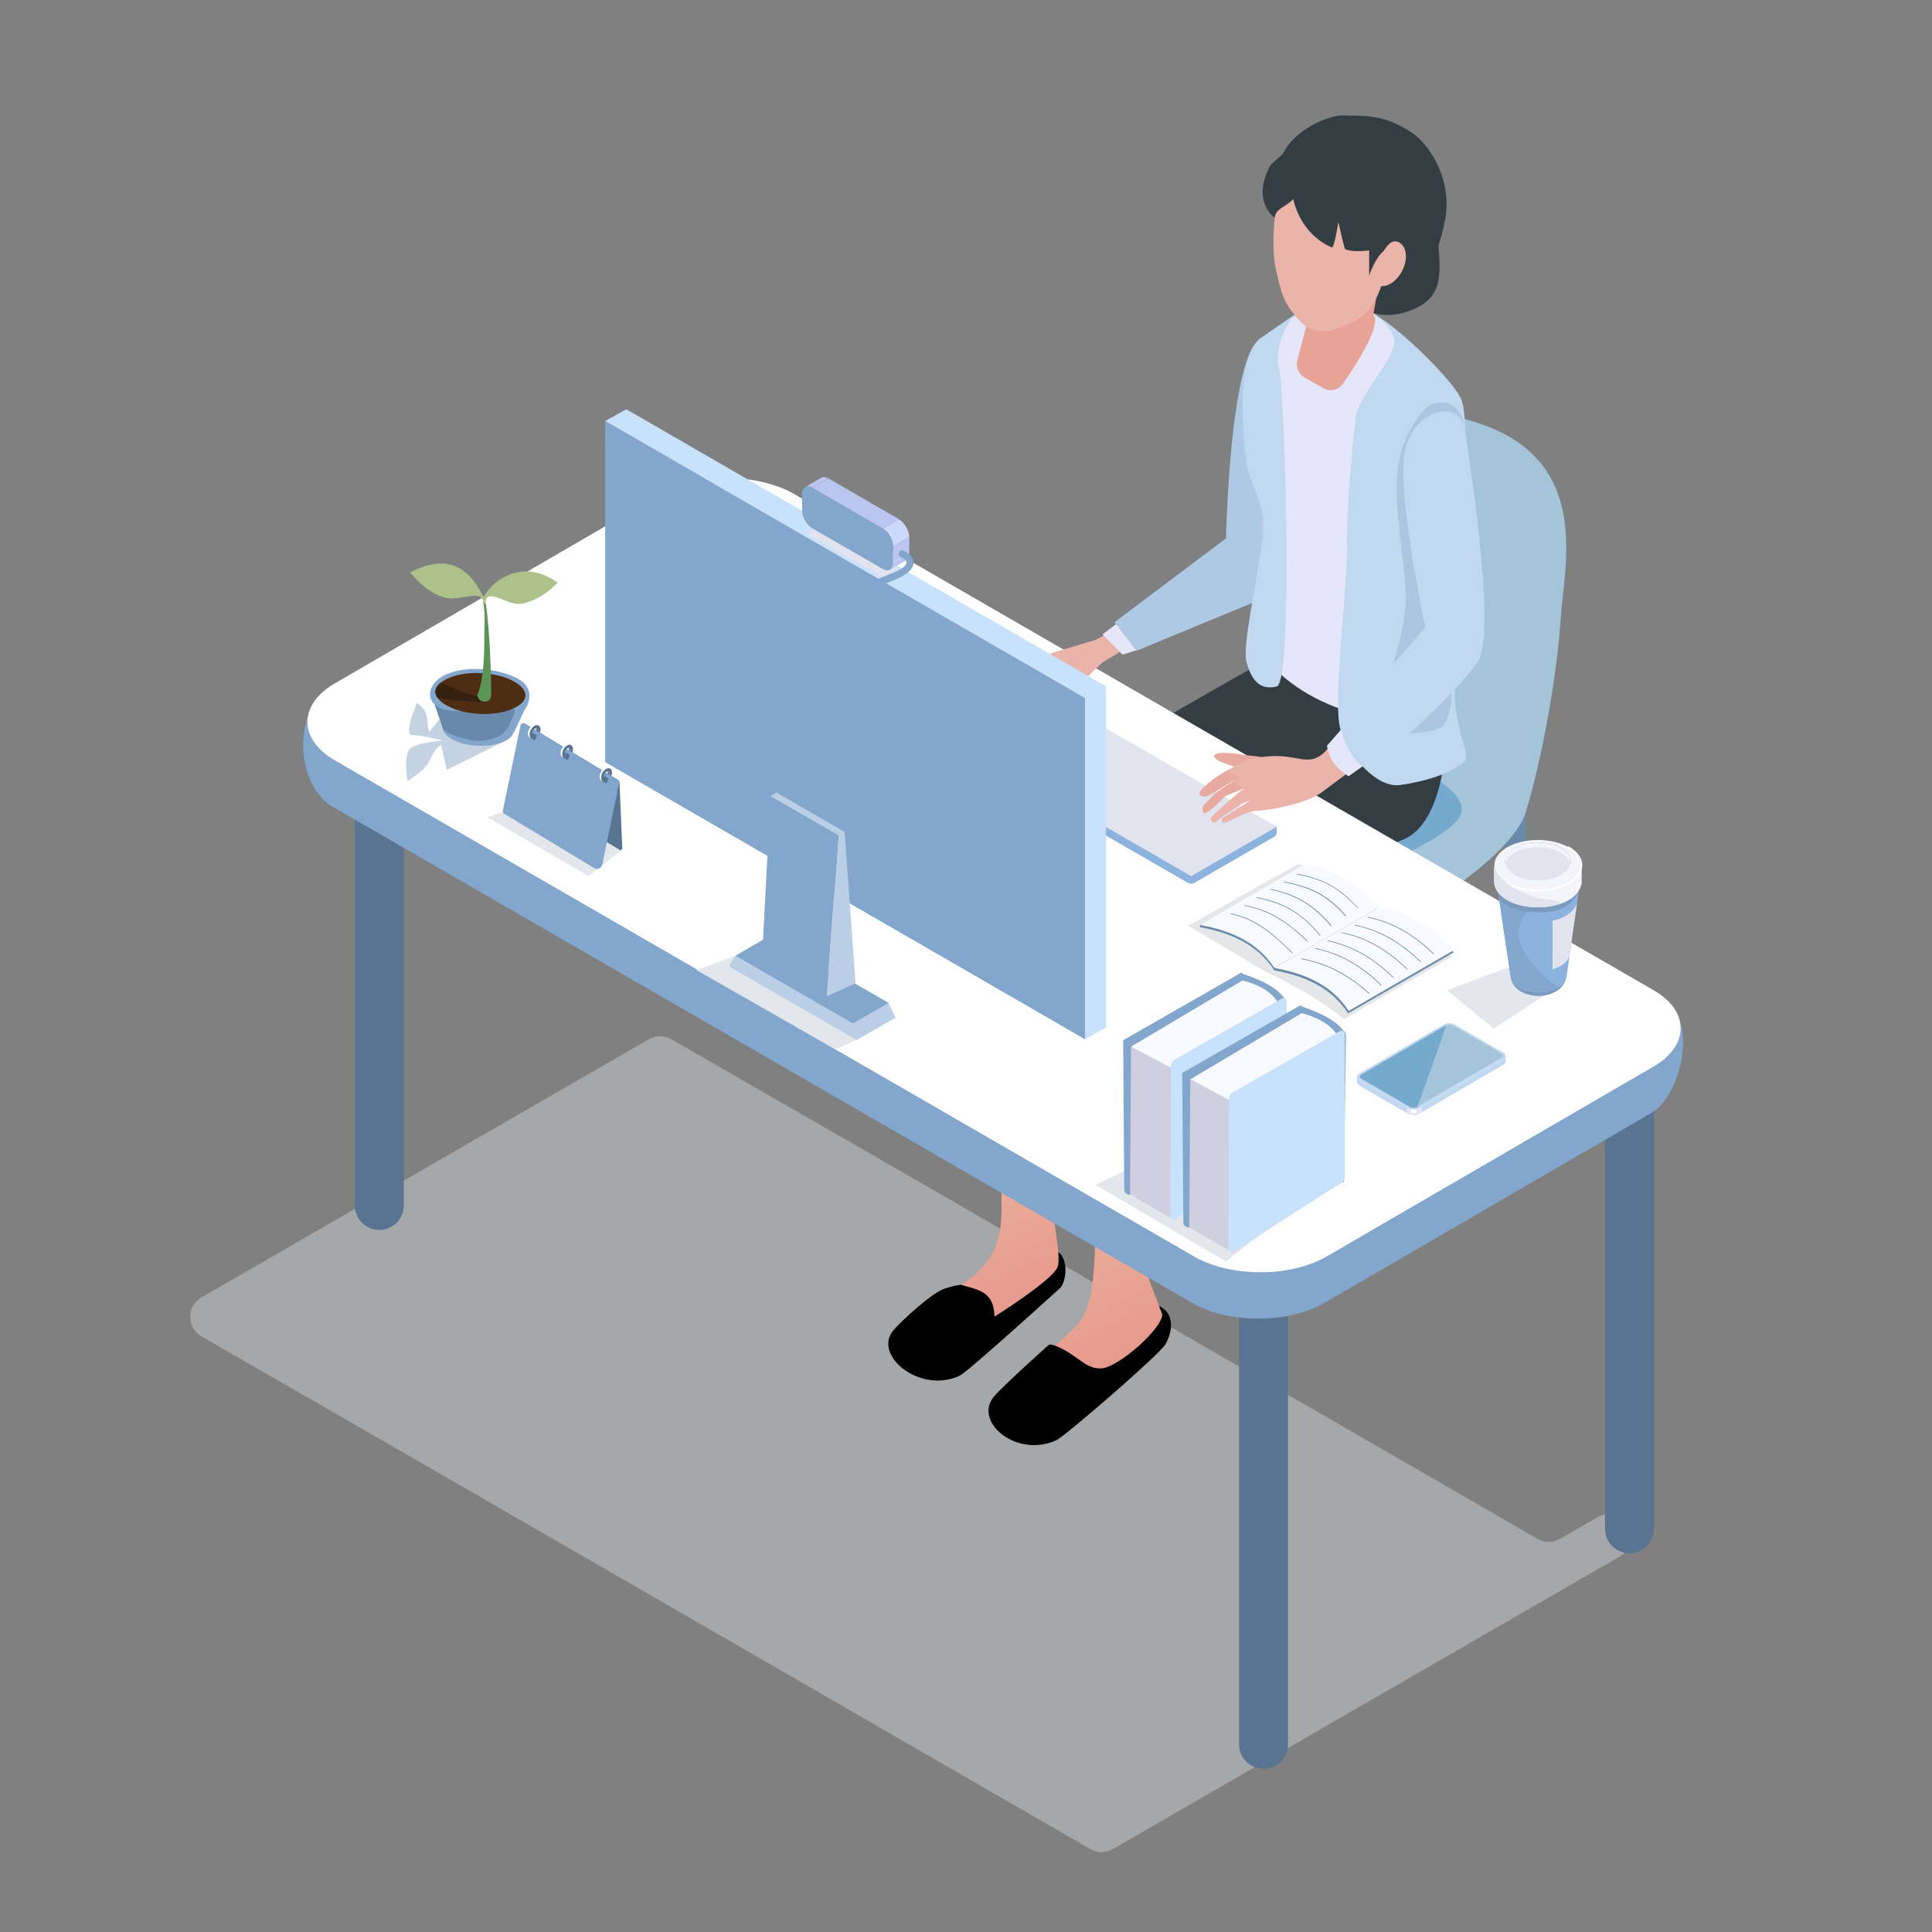 <?xml version="1.0" encoding="utf-8"?>
<!-- Generator: Adobe Illustrator 27.2.0, SVG Export Plug-In . SVG Version: 6.00 Build 0)  -->
<svg version="1.1" id="Layer_1" xmlns="http://www.w3.org/2000/svg" xmlns:xlink="http://www.w3.org/1999/xlink" x="0px" y="0px"
	 viewBox="0 0 1200 1200" style="enable-background:new 0 0 1200 1200;" xml:space="preserve">
<rect x="0" y="0" width="1200" height="1200" fill="#808080" stroke="none"/>
<style type="text/css">
	.st0{opacity:0.47;fill:#CED2D7;}
	.st1{fill:#75A9CE;}
	.st2{fill:#6889AC;}
	.st3{fill:#A3C4D9;}
	.st4{fill:url(#SVGID_1_);}
	.st5{fill:#343E42;}
	.st6{fill:url(#SVGID_00000114757240117068680690000008497512963634728093_);}
	.st7{fill:#587491;}
	.st8{fill:#83A6CD;}
	.st9{fill:#FFFFFF;}
	.st10{fill:#8CB3DD;}
	.st11{fill:#E1E3EE;}
	.st12{fill:#E8AAA0;}
	.st13{fill:#EAB4AA;}
	.st14{fill:#E5E6F9;}
	.st15{fill:#AEC9E3;}
	.st16{fill:#C0D8F0;}
	.st17{fill:#ACC6E0;}
	.st18{fill:#E8A397;}
	.st19{fill:#E3E6EB;}
	.st20{fill:#C4D2E1;}
	.st21{opacity:0.56;fill:#CFD3D7;}
	.st22{fill:#F9FAFF;}
	.st23{fill:#4E2E13;}
	.st24{fill:#35210F;}
	.st25{fill:#5C9456;}
	.st26{fill:#ADC28A;}
	.st27{fill:#7A9BBE;}
	.st28{enable-background:new    ;}
	.st29{fill:#F4F5FB;}
	.st30{fill:#E6E4F9;}
	.st31{fill:#CFCFE0;}
	.st32{fill:#C8E2FD;}
	.st33{fill:#CED2E1;}
	.st34{fill:#BACFE5;}
	.st35{fill:#BAC6EF;}
	.st36{fill:#CED8FD;}
</style>
<path class="st0" d="M1006.2,966.7l-315,181.8c-4.3,2.5-9.7,2.5-14,0L291.1,925.6l-165.9-95.5c-9.4-5.4-9.4-18.9,0-24.3L403,645.5
	c4.3-2.5,9.7-2.5,14,0l151.9,87.4L955,955.8c4.3,2.5,9.7,2.5,14,0l23.2-13.4c4.3-2.5,9.7-2.5,14,0h0
	C1015.6,947.8,1015.6,961.3,1006.2,966.7z"/>
<g>
	<g>
		<g>
			<path class="st1" d="M691.9,510L814,581c2.1,1.2,4.6,1.2,6.6,0l123-71c4.4-2.5,4.4-8.9,0-11.5c-9.7-79.5-63.1-80.4-122.1-71
				c-2.1-1.2-4.6-1.2-6.6,0l-123,71C687.5,501.1,687.5,507.4,691.9,510z"/>
			<path class="st2" d="M817.8,803.2c3.5,0,6.4-2.9,6.4-6.4V574.3c0-3.5-2.9-6.4-6.4-6.4c-3.5,0-6.4,2.9-6.4,6.4v222.5
				C811.4,800.3,814.3,803.2,817.8,803.2z"/>
			<path class="st2" d="M941.4,731.8c3.5,0,6.4-2.9,6.4-6.4V504.7c0-3.5-2.9-6.4-6.4-6.4s-6.4,2.9-6.4,6.4v220.8
				C935.1,729,937.9,731.8,941.4,731.8z"/>
			<path class="st2" d="M689.6,731.8c3.5,0,6.4-2.9,6.4-6.4V507.8c0-3.5-2.9-6.4-6.4-6.4c-3.5,0-6.4,2.9-6.4,6.4v217.6
				C683.3,729,686.1,731.8,689.6,731.8z"/>
		</g>
		<path class="st3" d="M969.4,383.9c-1.8,30.4-10.3,82.7-21.6,120.3c-11.3,37.6-126,102.7-141.2,76.8
			c-15.2-25.9,101.4-54.7,101.4-78.4c0-23.7-97.4-53.3-99.6-67c-5.6-35.1,3.7-143.1,9.3-158.2c11.2-30.1,73.5-26.4,109.3-11.3
			C987.9,291.8,971.2,353.7,969.4,383.9z"/>
	</g>
	<g>
		<g>
			<path d="M658.1,778.3c-4.9-4.5-15.6-10.9-29.2-8.8c-8.2,13.7-18,24.8-31.9,28.5c0,0-3.2,0-10.6,2.5c-7.4,2.5-26,19.3-31.5,25.8
				c-13,15.5,16.6,39.8,41.3,28.1c5-2.4,62.4-54.5,62.4-54.5C662.7,795,663.1,782.8,658.1,778.3z"/>
			<g>
				
					<linearGradient id="SVGID_1_" gradientUnits="userSpaceOnUse" x1="303.13" y1="1371.134" x2="424.054" y2="1371.134" gradientTransform="matrix(-0.395 -0.919 -0.919 0.395 2032.077 539.386)">
					<stop  offset="0" style="stop-color:#E79A8C"/>
					<stop  offset="1" style="stop-color:#ECB8A2"/>
				</linearGradient>
				<path class="st4" d="M655,683c0,0-0.4,26.8-1.5,55.3c-0.7,18.1,6.1,40.5,3.4,48.6c-2.7,8-39.2,30.9-39.2,30.9
					c-0.4-15.7-9.8-16.6-20.7-19.7c22.9-14.7,25.1-30.9,25.1-48.8c-0.1-40.1-3.6-63.5-3.6-63.5L655,683z"/>
			</g>
			<path class="st5" d="M617.4,699l40.3-5.5l20-160c0,0,126.8-36.1,140.1-44.7c0.1,0,12.6-48.2,6.4-66.9c-3.3-9.7-43.2-8.8-43.2-8.8
				s-166.1,92.5-174.2,109.6C598.7,539.8,617.4,699,617.4,699z"/>
		</g>
		<g>
			<path d="M724.6,814.7c-3.9-5-18.4-9.3-31.9-7.2l-32.4,29.9c0,0-7.7-3-8.9-2.1c0,0-28.7,25.7-34.1,32.2
				c-13,15.5,14.3,38.6,39.1,26.9c5-2.4,63.1-52.3,67.5-59.5C728.1,827.5,728.6,819.7,724.6,814.7z"/>
			<g>
				
					<linearGradient id="SVGID_00000160882780955494203020000004120188269777099159_" gradientUnits="userSpaceOnUse" x1="276.453" y1="1336.829" x2="408.83" y2="1336.829" gradientTransform="matrix(-0.409 -0.912 -0.912 0.409 2046.773 542.245)">
					<stop  offset="0" style="stop-color:#E79A8C"/>
					<stop  offset="1" style="stop-color:#ECB8A2"/>
				</linearGradient>
				<path style="fill:url(#SVGID_00000160882780955494203020000004120188269777099159_);" d="M713.6,707.4v87.2l8.3,21.8
					c-0.1,9-26.9,32.5-37.4,33.5c-10.4,0.9-15.2-8.6-29.1-14.1c15.5-13.9,18.5-16.7,21.4-29.2c7.6-32.4,0-97.6,0-97.6L713.6,707.4z"
					/>
			</g>
			<path class="st5" d="M713.6,717.7h-35.9l-22.3-170.8l114.9-65.2c1.3,0.1,34.7-69,54.3-68.5c31.9,0.9,74,20.9,74,20.9
				s4.8,74.2-27.1,87.4c-14.3,6-149.5,53.9-149.5,53.9L713.6,717.7z"/>
		</g>
	</g>
</g>
<g>
	<g>
		<path class="st7" d="M800,807.3v276.2c0,5.4-2.9,10.4-7.6,13.1l0,0c-4.7,2.7-10.5,2.7-15.2,0h0c-4.7-2.7-7.6-7.7-7.6-13.1V807.3
			H800z"/>
		<path class="st7" d="M1027.3,673.4v276.2c0,5.4-2.9,10.4-7.6,13.1l0,0c-4.7,2.7-10.5,2.7-15.2,0l0,0c-4.7-2.7-7.6-7.7-7.6-13.1
			V673.4H1027.3z"/>
		<path class="st7" d="M250.8,472.6v276.2c0,5.4-2.9,10.4-7.6,13.1l0,0c-4.7,2.7-10.5,2.7-15.2,0h0c-4.7-2.7-7.6-7.7-7.6-13.1V472.6
			H250.8z"/>
	</g>
	<g>
		<path class="st8" d="M206.8,501.2l522.1,301.4l12.6,7.3c23,12.4,59,12.2,81.4-0.8l202.6-117.7c17.4-10.1,25.2-47.5,16-59.9
			c-2.9-3.8-14.3-9.2-19.7-12.4L490.6,334.8c-23-12.5-59.1-12.3-81.5,0.7l-202.7,95.6c-4.6,2.6-10.7,4.6-13.1,9.4
			C183.4,459.4,188.4,490.6,206.8,501.2z"/>
		<path class="st9" d="M1026.8,662.6L824.2,780.3c-22.3,13-58.4,13.2-81.4,0.8l-12.6-7.3L208.2,472.4c-22.9-13.2-23-34.7-0.3-47.9
			l202.6-117.7c2.7-1.6,5.7-3,8.8-4.2c18.7-7.3,43-7.6,62.7-0.8c3.8,1.3,7.4,2.8,10.7,4.7l2.9,1.7l28.4,16.4l503.2,290.5
			C1049.4,627.9,1049.6,649.4,1026.8,662.6z"/>
	</g>
	<g>
		<path class="st10" d="M737.9,548.4l-133.8-77.2v-5.3l53.2-25.4L793,513.5v3.5c0,1.1-0.6,2.1-1.5,2.7l-49.7,28.7
			C740.5,549,739.1,549,737.9,548.4z"/>
		<polygon class="st11" points="739.8,544.2 604.1,465.8 657.2,435.2 793,513.5 		"/>
	</g>
</g>
<g>
	<g>
		<g>
			<g>
				<g>
					<path class="st12" d="M623.3,429.3c2.5-3.3,6-7.7,9.8-9.2c6.6-2.6,11.7-5,11.7-5c5.9-2.2,1.9,7.7-2.2,8.9
						c-1.9,0.6-5.4,0-9.2,2.1c-1.8,1-4.8,3-4.8,3s-2.7,5.5-7.1,5.4C619.3,434.4,620.9,432.4,623.3,429.3z"/>
				</g>
				<g>
					<path class="st12" d="M624.1,429c-1.6-1.2,2-5.3,4.8-9.1c2.2-1.8,7.5-5.9,12.7-8.4c2.2,1.7,2.6,5.3-0.1,7.2
						c-1.8,0.4-10.9,4.1-10.9,4.1S625.7,430.2,624.1,429z"/>
				</g>
				<g>
					<path class="st13" d="M622.6,441.9c2.4-3.5,18.5-10.8,17.6-11.9c-0.5-0.5-3.6,0.6-7.7,2.1c-3.1,1.2-6.1,2.7-6.1,2.7
						s-4.2,4.9-6,6.2c-1.8,1.2-3.6,1.2-2.8-1.6c0.9-2.7,6.1-9.9,9-11.3c5.7-2.7,12.2-5.4,13.3-5.8c0.8-0.3-2.5-1.7-1.7-3.3
						c0.9-1.8,4.4-3.7,4.4-3.7c-3.4-1.5-3.2-3.5-1.4-5.3c5.5-2.7,38.9-12.4,38.9-12.4l21.3-10.8l7.2,10.2l-23.9,14.5
						c0,0-11.1,10.5-14.2,14c-1.7,1.9-11.7,4.1-22.4,8.8c-9.7,4.2-20.6,9.7-22,10.2C623.2,445.5,620.2,445.4,622.6,441.9z"/>
				</g>
				<path class="st13" d="M670,425.4c-2,2.3-6.4,6-9,8.6c-3,3.1-10.9,13.7-12.7,11.3c-0.9-1.3-0.2-3.7,1.6-7.1
					c0.9-1.8,3.7-3.5,4.9-5.4c1.8-2.9,1.8-5.9,2.3-6.8c1.7-3,0.9-8.2,3.8-9.8C663.9,414.7,673.8,420.9,670,425.4z"/>
			</g>
			<polygon class="st14" points="697.7,384.3 684.8,394 697.2,406.6 710.7,402.3 			"/>
		</g>
		<path class="st15" d="M805.5,227.7c-2.6-3.5-23.7-18.5-27.7-11.5c-14.5,25.9-16.3,118.2-16.3,118.2l-69.3,52.1l13.7,17.7
			l88.4-36.5C794.3,367.8,815,240.8,805.5,227.7z"/>
	</g>
	<g>
		<path class="st14" d="M784.2,406.6c13.6,18,34.7,30.4,57.5,36.5c0,0-5-72.2-5-105.6s11.4-65,13.1-76.1c1-6.5,22.4-42.4,18.4-51.1
			c-4-8.7-14.7-15.9-17.2-16.7c-18.8-6.1-43.6-0.3-43.6-0.3l-18.3,14.8c0,0-15.1,17.9-15.1,38.9c0,14.7,7.8,27.1,6.7,32.2
			c-1.1,5.2,6.6,27,7,46.8C788.6,365.8,784.2,406.6,784.2,406.6z"/>
		<path class="st16" d="M794.3,227.5c-3.5-15.9,9.7-32,9.7-32l-20.6,14.2c-17.2,11.8-10.9,65.9-9.3,77.6
			c1.6,11.7,9.3,21.1,10.5,36.9c1.2,15.7-13.5,74.5-10.5,86.4c3,11.9,8.4,18.3,18.9,15.8C803.4,423.8,798.2,245.1,794.3,227.5z"/>
		<path class="st16" d="M905.1,360.1c-0.2-17.8,9.7-98.5,2.1-113c-7.5-14.5-44.7-49.1-54.3-51.8c0,0.7,7.8,2.9,12.6,13.8
			c4.8,10.9-21.9,34.5-23.6,51.3c-1.1,11.2-5.2,43.8-5.2,77.2s-9.3,99.5-4,115.9c5.3,16.4,22.5,36.1,36.9,34.1
			c14.4-2,32.4-7,40-14.9c3.7-3.8-3.7-16-5.5-33.7C902.1,420,905.5,394.5,905.1,360.1z"/>
		<path class="st17" d="M888.8,251.3c-5.6,2.2-13.1,15.5-15.6,21.1c-12.5,28.5-0.5,67.5,0,98.5c0.3,19.2-12.1,54.5-12.3,60.4
			c-0.2,5.9-13.3,10.4-9.1,14.5c5.1,4.8,14,10.8,21,10c5.6-0.6,20-0.9,23.7-5.2c5.5-6.3,5.6-21.6,4.4-29.8
			c-1.4-10.6,8.7-136.9,8.9-147.7C910.5,244.5,891.8,250.1,888.8,251.3z"/>
	</g>
	<g>
		<g>
			<g>
				<path class="st12" d="M784.2,470.4c-3.1-0.7-9.3-1.2-13.2-1.8c-4.6-0.8-16.7-2.2-16.8,1c0,3.9,15.7,7.1,18.4,8.4
					c3.4,1.5,6,6.5,9.5,6C785.7,483.5,790.3,471.9,784.2,470.4z"/>
				<g>
					<path class="st12" d="M747.6,489c1.1-1.1,9.8-9.1,20.4-13.1l3.5,7.6c0,0-0.8,0-2.2,0.3c-4.9,0.9-18.1,11.7-21.6,11
						C743.1,493.9,745.3,491.4,747.6,489z"/>
				</g>
				<g>
					<path class="st12" d="M747.7,504.8c-0.8-0.9-1.3-2.5-0.4-4c1.3-2.1,4-4.1,5.5-6.1c2.7-3.5,19.5-13.2,19.5-13.2l3.3,6.9
						c-1.6,0.9-14.7,6.1-14.7,6.1S749.6,506.8,747.7,504.8z"/>
				</g>
				<g>
					<path class="st13" d="M752.4,507.7c4.1-4.6,15.4-14.4,20.1-17.8c0.1-0.1,0.3-0.2,0.4-0.3c-0.7-0.3-4.6-1.9-5.4-3.4
						c-0.8-1.7,2.4-3.2,2.4-3.2s-4.6-1.8-5.6-3.5c-1-1.7,2.3-3.7,2.3-3.7c10.8-6.3,23.4-6.2,26.1-6.2c11.9,0.1,16.7,3.6,23.6,1.6
						c6.9-2,11.7-11,11.7-11l18.6,13c0,0-19.4,14.1-25.3,18.7c-8.6,6.6-30,11.2-40.8,11.7c-4.3,0.2-8.8,2.4-12.6,4.3
						c-2.8,1.3-5.3,2.3-6.4,2.9c-2,1.2-4.3-1.5-1.4-3.2c4.4-2.7,13-7.9,16.5-10.7c-2.3,1.1-5.4,2.4-5.4,2.4s-14.5,9.3-15.9,11.1
						C753.9,512.1,750.9,509.5,752.4,507.7z"/>
				</g>
			</g>
			<path class="st14" d="M835.1,450.7l-10.9,12.5c1.3,7.7,5.5,14.2,13.5,18.9l15.3-10.9L835.1,450.7z"/>
		</g>
		<path class="st16" d="M872.2,282.9c-3.9,28.8,13.2,106.8,13.2,106.8s-51.7,57.9-52.3,62.3c-0.6,4.5,9.2,27.1,17.1,24.6
			c4.5-1.4,56.1-47,68-66.2C930.2,391.2,910,268,910,268C907.6,246.1,876.1,254.1,872.2,282.9z"/>
	</g>
	<g>
		<path class="st5" d="M893.1,148.6c-0.4-3.8-27.5-18.4-40.9-3.3c-13.5,15.1-11.6,44.4-6.4,46.3c3,1.1,12.2,7.1,27.5,2.2
			C896.2,186.4,895.3,172.6,893.1,148.6z"/>
		<path class="st18" d="M812.6,197.6l-6.8,26.4c-1,4.1,0.7,8.3,4.4,10.4l11.7,6.7c4.2,2.4,9.5,1.2,12.3-2.8
			c8.5-12.3,24.4-37.1,18.7-43.1c1.8-7.3,2-13.8,3.2-16.9c-9,10.7-19.5,17.1-33.4,19C819.4,197.8,815.9,198.1,812.6,197.6z"/>
		<path class="st13" d="M792.5,167.5c3.4,15,4.7,20.6,14.3,31.3c11.4,12.6,25.5,4.7,32.5,1.8c14.5-6.2,18.8-23.7,18.8-23.7
			s-2-2.1,4.3-2.3c3.9-0.1,6.3-9.6,6.3-9.6s10.4-31.9,10-41.2c-0.4-9.3-6.3-21.7-17.4-29.1c-12.8-8.4-36.8-15.8-49.9-8
			c-13.2,7.8-14.4,19.1-17.8,34C793.1,122.5,788.7,150.8,792.5,167.5z"/>
		<path class="st5" d="M877.2,82.6C858.7,70,845.3,72.3,835,71.7c-9.6-0.6-31,9-37.7,23.1c-0.8,1.7-7.5,6.4-8.5,8.3
			c-11.7,22.3,2.9,32.1,2.9,32.1c1-6.2,6.5-6.1,11.6-11.6c0,0,3.4,21.1,23.9,30.1c1.5,0.7,4.1-15.9,4.1-15.9s3.5,16.6,4.3,17
			c4.8,2.2,14.8,0.7,14.8,0.7v15.7c0,0,6.2-19,15.2-17.3c9,1.7,0.5,28.1-0.1,32c0,0,6.3,3.6,13.9-6c7.6-9.6,15.6-27.5,18.4-44.7
			C901.8,109.4,886.7,89,877.2,82.6z"/>
		<path class="st13" d="M870.9,168.3c-3.8,7.3-10.8,11.2-15.7,8.7c-4.9-2.5-2.3-8.7,1.4-16c3.8-7.3,7.3-13,12.2-10.5
			C873.8,152.9,874.7,160.9,870.9,168.3z"/>
	</g>
</g>
<g>
	<g>
		<path class="st19" d="M898.8,615.1l29,23.8l36.3-23.8l-13.5-18C948.9,595.7,898.8,615.1,898.8,615.1z"/>
		<path class="st19" d="M680.5,736l80.9,47.5l39.7-30.7l-17.5-64.3C781.9,687.1,680.5,736,680.5,736z"/>
		<polygon class="st19" points="432.5,602.5 518.9,651.8 531.5,646.1 476.8,586.3 		"/>
		<polygon class="st19" points="302.7,507.6 365.5,544.1 386.1,528 335.7,496.4 		"/>
		<path class="st20" d="M253,485.2c0,0-2.3-16.3,1.5-20.1c3.8-3.8,20.9-5.2,20.9-5.2c-5.5-0.9-11.7-3.1-19.5-3.3
			c-5.5-0.2,3.1-20,3.1-20s4.2,2.8,5.5,6.4c1.3,3.6,1,11.6,2.5,11.3l17.6-22.2l18,4.8l10.2,23.8l-35.3,17.4l-3.5-15.4
			c-4.5,2.4-5.8,7.6-8.4,11.9S253,485.2,253,485.2z"/>
		<path class="st21" d="M853.6,564.4L853.6,564.4c-14-15-29.9-24.5-47.8-27.5l-67.7,38.1l47.8,28.5c0,0,29.5,13.3,48.8,29.6
			l67.5-39.1C881.9,586.1,871.6,567.4,853.6,564.4z"/>
	</g>
	<g>
		<g>
			<path class="st2" d="M791.5,602.7c-10.4-16-27-23.4-46.2-26.8v-1.4l65.3-36.3c17.4,2.9,32.7,12.1,46.2,26.7L791.5,602.7z"/>
			<path class="st22" d="M791.5,601.2c-10.4-16-27-23.2-46.2-26.7l65.3-37.7c17.4,2.9,32.7,12.1,46.2,26.7L791.5,601.2z"/>
			<g>
				<path class="st2" d="M843.1,564c-12.5-13.8-23.2-18.1-37.5-20.9l0.1-0.4c8.3,1.6,14.5,3.7,20.1,6.7c6.1,3.3,11.7,7.8,17.6,14.4
					L843.1,564z"/>
				<path class="st2" d="M835.7,569.1c-12.3-13.9-23-18.1-38.2-21.1l0.1-0.4c8.8,1.7,14.8,3.6,20.3,6.4c6.4,3.3,12.2,8,18.2,14.8
					L835.7,569.1z"/>
				<path class="st2" d="M826.7,575.3c-10.9-12.9-22.1-19.7-37.5-22.7l0.1-0.4c7.8,1.5,14.5,4,20.5,7.6c6.1,3.7,11.8,8.6,17.3,15.2
					L826.7,575.3z"/>
				<path class="st2" d="M819.8,581.3c-10.6-13.4-22-20.2-39.3-23.6l0.1-0.4c8.4,1.6,15.1,4,21.1,7.4c6.8,3.9,12.8,9.2,18.4,16.3
					L819.8,581.3z"/>
				<path class="st2" d="M812.1,585c-13-12.9-24.7-19.6-39.1-22.4l0.1-0.4c7.5,1.5,14.3,4,20.8,7.8c6.1,3.6,12.1,8.4,18.5,14.7
					L812.1,585z"/>
				<path class="st2" d="M802.6,592.1c-11.2-11.1-22.5-21.3-38.3-24.4l0.1-0.4c7.1,1.4,13.8,4.3,20.4,8.8
					c6.5,4.5,12.5,10.2,18.1,15.7L802.6,592.1z"/>
			</g>
		</g>
		<g>
			<path class="st2" d="M837.3,629.4c-10.4-16-26.6-23.2-45.8-26.7l0-1.5l65.3-36.4c17.4,2.9,32.7,12.1,46.2,26.7L837.3,629.4z"/>
			<path class="st22" d="M837.7,627.9c-10.4-16-27-23.2-46.2-26.7l65.3-37.7c17.4,2.9,32.7,12.1,46.2,26.7L837.7,627.9z"/>
			<g>
				<path class="st2" d="M890.4,592.8c-12.4-12.3-26.2-20-40.9-22.9l0.1-0.4c7.5,1.5,14.8,4.2,21.7,8.1c6.7,3.8,13.3,8.8,19.4,14.9
					L890.4,592.8z"/>
				<path class="st2" d="M882.3,597.7c-12.4-12.3-26.2-20-40.9-22.9l0.1-0.4c7.5,1.5,14.8,4.2,21.7,8.1c6.7,3.8,13.3,8.8,19.4,14.9
					L882.3,597.7z"/>
				<path class="st2" d="M874,602.3c-12.4-12.3-26.2-20-40.9-22.9l0.1-0.4c7.5,1.5,14.8,4.2,21.7,8.1c6.7,3.8,13.3,8.8,19.4,14.9
					L874,602.3z"/>
				<path class="st2" d="M865.3,607.4c-12.4-12.3-26.2-20-40.9-22.9l0.1-0.4c7.5,1.5,14.8,4.2,21.7,8.1c6.7,3.8,13.3,8.8,19.4,14.9
					L865.3,607.4z"/>
				<path class="st2" d="M857.8,612.2c-12.4-12.3-26.2-20-40.9-22.9l0.1-0.4c7.5,1.5,14.8,4.2,21.7,8.1c6.7,3.8,13.3,8.8,19.4,14.9
					L857.8,612.2z"/>
				<path class="st2" d="M850.3,617.3c-12.7-11.6-26.9-18.9-42-21.6l0.1-0.4c7.7,1.4,15.2,3.9,22.3,7.6c6.9,3.6,13.6,8.3,19.9,14.1
					L850.3,617.3z"/>
			</g>
		</g>
	</g>
	<g>
		<g>
			<path class="st8" d="M327.8,434.6c0.4,0,0.7,0.5,0.5,0.9c-1.5,3.2-6.8,14.8-7.9,16.9c-0.5,1-0.9,2.1-1.7,3.2
				c-0.7,1.9-2.8,3.7-5.9,5.1c-4.4,1.9-10.1,2.8-16.2,2.5c-6.1-0.3-11.8-1.7-15.9-4.1c-3.6-2-5.7-4.6-5.6-6.9
				c0.1-2.3,2.4-4.6,6.2-6.3c4.4-1.9,10.1-2.8,16.2-2.5c6.1,0.3,11.8,1.7,15.9,4.1c0.8,0.5,1.6,0.9,2.2,1.5l7.3-14.7L327.8,434.6z"
				/>
			<path class="st2" d="M267.8,431.5l7.2,20.8c0,0,1.8,5.1,21.1,7.9c3.7,0.2,15.5-0.7,19.7-8.9c2-4,8-19,8-19L267.8,431.5z"/>
			<path class="st8" d="M277.1,418.9c-12.3,5.4-14,18.3-1,21.8c14.9,3.9,46.8-5.4,43.5,2.1c-5.4,12.3,22.5-11.2,1-21.8
				C308.6,415,289.5,413.4,277.1,418.9z"/>
			<path class="st23" d="M326.4,432.1c-0.1,3-3,5.9-7.9,8.1c-5.6,2.5-12.9,3.6-20.7,3.2c-7.8-0.4-15-2.2-20.3-5.2
				c-2.6-1.4-4.5-3.1-5.7-4.7c-1-1.4-1.4-2.7-1.4-4.1c0.1-1.8,1.2-3.6,3.1-5.2c1.3-1.1,2.9-2,4.8-2.9c5.6-2.5,12.9-3.6,20.7-3.2
				c7.8,0.4,15,2.2,20.3,5.2C324,425.9,326.6,429.2,326.4,432.1z"/>
			<path class="st24" d="M301.6,436c-1.9,0.6-22.3-1.2-29.8-2.5c-1-1.4-1.4-2.7-1.4-4.1c0.1-1.8,1.2-3.6,3.1-5.2
				c7.8,2.4,18.7,8.8,24.2,7.7c0.9-0.2,1.9-0.4,2.8,0c0.8,0.3,1.5,1.5,0.9,2.3C300.8,435.2,302.5,435.7,301.6,436z"/>
		</g>
		<g>
			<path class="st25" d="M300.8,397.2c0-6.6,0.7-15.4-0.5-22.4c-0.5-3.3,1-2.4,1.2-1.2c3.5,21,3.6,58.6,3.6,58.6
				c-0.6,5.1-7.7,4.9-8.8-0.6C296.4,431.7,300.8,425.4,300.8,397.2z"/>
			<path class="st26" d="M346.4,361.9c0,0-9.2,10.3-21.7,13c-9.1,2-21.7-10.2-23.1-1.3c-0.6,1.4-1,2.2-1.4-0.5
				C299.3,367.6,320.2,343.2,346.4,361.9z"/>
			<path class="st26" d="M254.8,355.6c0,0,9.9,13.1,22.4,15.8c9.1,2,21.8-6.1,23.1,2.9c0.3,2.1,1.3-0.7,1.3-0.7
				C293.1,354.5,279.8,342.3,254.8,355.6z"/>
		</g>
	</g>
	<g>
		<g>
			<path class="st27" d="M972.9,607.2c-3.2,12-32,11.9-34.7-0.3c2.8,15.7,32.1,15.5,34.7-0.1C973,607,972.9,607.1,972.9,607.2z"/>
			<path class="st10" d="M981.3,548.6c-0.1,0.9-0.2,1.7-0.4,2.6c-2.6,18.6-5.3,37.1-7.9,55.7c-0.5,2.9-2.8,5-5.3,6.5
				c-6.9,3.9-18,3.8-24.6-0.3c-2.2-1.3-4.1-3.2-4.7-5.7c-2.8-18.3-5.4-36.7-8.2-55c-0.2-1.2-0.4-2.4-0.5-3.6
				c4,17.9,45.5,18.1,51.3,1.1C981.1,549.4,981.2,549,981.3,548.6z"/>
			<path class="st8" d="M967.7,613.3c-6.9,3.9-18,3.8-24.6-0.3c-2.2-1.3-4.1-3.2-4.7-5.7c-2.8-18.3-5.4-36.7-8.2-55
				c-0.2-1.2-0.4-2.4-0.5-3.6c2.1,9.2,14,13.7,26,13.7C947.9,564,926.8,582.4,967.7,613.3z"/>
			<path class="st27" d="M981,549.9c-5.8,16.9-47.3,16.8-51.3-1.1c0.2,1.2,1.4,9.6,1.4,9.6s6,9.1,28,8.2
				c13.9-0.6,19.6-7.4,21.9-15.4c0.1-0.9,0.2-1.7,0.4-2.6C981.2,549,981.1,549.4,981,549.9z"/>
		</g>
		<g>
			<path class="st11" d="M964.3,571.9v30.2c5.8-1.8,10-5,10.6-8.9c1.6-11,3.1-22.2,4.8-33.2c-0.5,3.1-2.7,6.1-6.7,8.5
				C970.5,570.1,967.5,571.2,964.3,571.9z"/>
		</g>
		<g class="st28">
			<g>
				<path class="st29" d="M975.5,535.8c-0.3,2.8-2.2,5.5-5.9,7.6c-7.9,4.6-20.8,4.6-28.8,0c-3.7-2.1-5.7-4.9-6-7.7
					c-0.3-3.2,1.6-6.5,5.9-9c7.9-4.6,20.8-4.6,28.8,0C973.9,529.2,975.9,532.5,975.5,535.8z"/>
				<path class="st11" d="M975.5,537.4c-0.3,2.8-2.2,5.5-5.9,7.6c-7.9,4.6-20.8,4.6-28.8,0c-3.7-2.1-5.7-4.9-6-7.7
					c0.3-2.8,2.2-5.5,5.9-7.6c7.9-4.6,20.8-4.6,28.8,0C973.3,531.9,975.3,534.6,975.5,537.4z"/>
				<path class="st29" d="M969.6,526.7l4.8-0.4c10.6,6.1,10.7,16.1,0.1,22.2c-10.6,6.1-27.7,6.1-38.3,0
					c-10.6-6.1-10.7-16.1-0.1-22.2c10.5-6.1,27.7-6.1,38.3,0L969.6,526.7c-8-4.6-20.8-4.6-28.8,0c-7.9,4.6-7.9,12.1,0.1,16.7
					c8,4.6,20.9,4.6,28.8,0C977.6,538.8,977.5,531.3,969.6,526.7z"/>
			</g>
			<path class="st11" d="M968.8,551.1c-9.6,2.8-22.1,3.5-32.7-2.6c-5.3-3.1-8-7.1-8-11.1l0,10.4c0,4,2.7,8.1,8,11.2
				c10.6,6.1,27.7,6,38.3,0c4.3-2.4,7.9-7.1,7.9-11l0-10.4C982.3,541.4,980.8,545.8,968.8,551.1z"/>
			<path class="st29" d="M968.8,551.1c-9.6,2.8-22.1,3.5-32.7-2.6c-5.3-3.1-8-7.1-8-11.1l0,10.4c0,4,2.7,8.1,8,11.2
				c10.6,6.1,27.7,6,38.3,0c4.3-2.4,7.9-7.1,7.9-11l0-10.4C982.3,541.4,980.8,545.8,968.8,551.1z"/>
			<path class="st11" d="M936.1,548.5c-5.4-2.9-8-7.1-8-11.1l0,10.4c0,4,2.7,8.1,8,11.2c8.7,5,21.8,5.9,32,2.7
				c2.3-0.7,2-2.3-9.8-3.3C954.7,558,939.4,552.6,936.1,548.5z"/>
			<path class="st9" d="M955.3,553.6c-7,0-14.1-1.5-19.4-4.7c-0.2-0.1-0.3-0.4-0.2-0.7c0.1-0.2,0.4-0.3,0.7-0.2
				c10.5,6,27.4,6,37.8,0c4.9-2.9,7.6-6.6,7.6-10.6c0-4-2.8-7.8-7.8-10.7c-0.2-0.1-0.3-0.4-0.2-0.7c0.1-0.2,0.4-0.3,0.7-0.2
				c5.3,3.1,8.3,7.2,8.3,11.6c0,4.4-2.9,8.4-8.1,11.5C969.4,552.1,962.3,553.6,955.3,553.6z"/>
		</g>
	</g>
	<g>
		<g>
			<g>
				<path class="st16" d="M935.1,655.8v3.6c0,0.7-0.5,1.4-1.4,2l-50.6,29.4l-1.7,1c-1.9,1.1-5,1.1-6.9,0l-0.8-0.5l-29.4-17
					c-1-0.6-1.4-1.3-1.4-2v-3.5c0,0.7,0.5,1.4,1.4,2l29.4,17l0.8,0.5c1.9,1.1,5,1.1,6.9,0l1.7-1l50.6-29.4
					C934.7,657.2,935.1,656.5,935.1,655.8z"/>
				<path class="st30" d="M883.1,687.1l0,3.6l-1.7,1c-1.9,1.1-5,1.1-6.9,0l-0.8-0.5l0-3.6l0.8,0.5c1.9,1.1,5,1.1,6.9,0L883.1,687.1z
					"/>
				<path class="st9" d="M879.7,688.8v2c0,0.3-0.2,0.6-0.6,0.6c-0.7,0.1-1.4,0.1-2.1,0c-0.3,0-0.6-0.3-0.6-0.6v-2
					C877.6,688.9,878.7,688.9,879.7,688.8z"/>
			</g>
			<path class="st16" d="M933.7,653.8l-30.2-17.4c-1.9-1.1-5-1.1-6.9,0l-52.3,30.4c-1.9,1.1-1.9,2.9,0,4l30.2,17.4
				c0.5,0.3,1.1,0.5,1.8,0.7c1.7,0.4,3.7,0.1,5.1-0.7l1.5-0.9l50.8-29.5C935.6,656.6,935.6,654.9,933.7,653.8z"/>
			<path class="st3" d="M932.5,654.4c1.3,0.7,1.3,1.9,0,2.6l-52.3,30.4c-1.3,0.7-3.3,0.7-4.6,0L845.6,670c-1.3-0.7-1.3-1.9,0-2.6
				l52.3-30.4c1.3-0.7,3.3-0.7,4.6,0L932.5,654.4z"/>
			<path class="st1" d="M880.3,687.5c-1.3,0.7-3.3,0.7-4.6,0L845.6,670c-1.3-0.7-1.3-1.9,0-2.6l52.3-30.4
				C899.1,636.3,880.3,687.5,880.3,687.5z"/>
		</g>
	</g>
	<g>
		<g>
			<path class="st7" d="M384.8,527.8l-59.3-35.8l-1.7-40.8c-0.1-1.3,1.4-2.2,2.6-1.5l57.3,34.6c0.7,0.4,1.1,1.1,1.1,1.9l1.7,40.6
				C386.5,527.7,385.6,528.3,384.8,527.8z"/>
			<path class="st8" d="M369.1,539.2l-56-33.8c-0.6-0.4-0.9-1.1-0.8-1.8l11-53.1c0.2-1.1,1.5-1.7,2.5-1.1l58,35
				c0.6,0.4,0.9,1.1,0.8,1.8L374.1,537C373.6,539.2,371,540.4,369.1,539.2z"/>
		</g>
		<g>
			<g>
				<path class="st7" d="M376.1,486.4l-1.6-0.9c-0.2-0.1-0.3-0.4-0.2-0.7l0.8-2.3c0.1-0.3,0.5-0.5,0.8-0.3l1.7,1
					c0.2,0.1,0.3,0.4,0.2,0.7l-0.8,2.3C376.7,486.4,376.4,486.5,376.1,486.4z"/>
				<g>
					<path class="st7" d="M375.7,483.7l-1.1-0.6c0.2,0.1,0.3,0.1,0.6,0.1c0.4,0,1-0.4,1-0.4l1,0.6c0,0-0.5,0.4-0.9,0.4
						C376.1,483.9,375.9,483.8,375.7,483.7z"/>
					<path class="st7" d="M378.6,481.3l-1.1-0.7c0.1-0.4,0.1-0.8,0-1.1c-0.1-0.4-0.3-0.6-0.5-0.8c0,0,0,0-0.1,0l1.1,0.6
						c0,0,0,0,0.1,0c0.3,0.2,0.5,0.4,0.5,0.8C378.7,480.4,378.7,480.8,378.6,481.3z"/>
					<path class="st22" d="M374.8,485.5l-1.1-0.6c-0.2-0.1-0.4-0.3-0.6-0.4c-0.4-0.4-0.6-1.1-0.7-1.8c0-0.5,0-1.1,0.2-1.6
						c0.2-0.9,0.6-1.7,1.1-2.4c0.5-0.7,1.1-1.3,1.8-1.6c0.4-0.2,0.9-0.4,1.3-0.4c0.4,0,0.7,0.1,1,0.2l1.1,0.6
						c-0.3-0.2-0.6-0.2-1-0.2c-0.4,0-0.9,0.2-1.3,0.4c-0.6,0.4-1.3,0.9-1.8,1.6c-0.5,0.7-0.9,1.5-1.1,2.4c-0.1,0.6-0.2,1.1-0.2,1.6
						c0.1,0.8,0.3,1.4,0.7,1.8C374.4,485.3,374.6,485.4,374.8,485.5z"/>
					<path class="st7" d="M380.1,479.6c0-0.8-0.3-1.4-0.7-1.8c-0.4-0.4-0.9-0.7-1.6-0.6c-0.4,0-0.9,0.2-1.3,0.4
						c-0.6,0.4-1.3,0.9-1.8,1.6c-0.2,0.3-0.4,0.6-0.6,1c-0.2,0.5-0.4,0.9-0.5,1.4c-0.1,0.6-0.2,1.1-0.2,1.7c0.1,0.8,0.3,1.4,0.7,1.8
						c0.4,0.4,0.9,0.7,1.6,0.6c0.2,0,0.4-0.1,0.7-0.1l0.7-2.1c-0.3,0.2-0.6,0.3-0.9,0.3c-0.2,0-0.4,0-0.6-0.1
						c-0.3-0.2-0.5-0.4-0.5-0.8c-0.1-0.4-0.1-0.8,0-1.3c0.1-0.2,0.1-0.5,0.2-0.7c0-0.1,0.1-0.2,0.1-0.2c0.2-0.4,0.5-0.8,0.9-1.1
						c0.3-0.3,0.7-0.4,1.1-0.5c0.2,0,0.4,0,0.6,0.1c0.3,0.2,0.5,0.4,0.5,0.8c0.1,0.3,0.1,0.8,0,1.2l1.2,0.7c0.1-0.2,0.2-0.5,0.2-0.7
						C380.1,480.7,380.2,480.1,380.1,479.6z"/>
				</g>
			</g>
			<g>
				<path class="st7" d="M352.1,471.8l-1.6-0.9c-0.2-0.1-0.3-0.4-0.2-0.7l0.8-2.3c0.1-0.3,0.5-0.5,0.8-0.3l1.7,1
					c0.2,0.1,0.3,0.4,0.2,0.7l-0.8,2.3C352.8,471.8,352.4,472,352.1,471.8z"/>
				<g>
					<path class="st7" d="M351.5,469.1l-1.1-0.6c0.2,0.1,0.3,0.1,0.6,0.1c0.4,0,1-0.4,1-0.4l1,0.6c0,0-0.5,0.4-0.9,0.4
						C351.9,469.3,351.7,469.2,351.5,469.1z"/>
					<path class="st7" d="M354.4,466.6l-1.1-0.7c0.1-0.4,0.1-0.8,0-1.1c-0.1-0.4-0.3-0.6-0.5-0.8c0,0,0,0-0.1,0l1.1,0.6
						c0,0,0,0,0.1,0c0.3,0.2,0.5,0.4,0.5,0.8C354.5,465.8,354.5,466.2,354.4,466.6z"/>
					<path class="st22" d="M350.6,470.9l-1.1-0.6c-0.2-0.1-0.4-0.3-0.6-0.4c-0.4-0.4-0.6-1.1-0.7-1.8c0-0.5,0-1.1,0.2-1.6
						c0.2-0.9,0.6-1.7,1.1-2.4c0.5-0.7,1.1-1.3,1.8-1.6c0.4-0.2,0.9-0.4,1.3-0.4c0.4,0,0.7,0.1,1,0.2l1.1,0.6
						c-0.3-0.2-0.6-0.2-1-0.2c-0.4,0-0.9,0.2-1.3,0.4c-0.6,0.4-1.3,0.9-1.8,1.6c-0.5,0.7-0.9,1.5-1.1,2.4c-0.1,0.6-0.2,1.1-0.2,1.6
						c0.1,0.8,0.3,1.4,0.7,1.8C350.2,470.7,350.4,470.8,350.6,470.9z"/>
					<path class="st7" d="M355.9,465c-0.1-0.8-0.3-1.4-0.7-1.8c-0.4-0.4-0.9-0.7-1.6-0.6c-0.4,0-0.9,0.2-1.3,0.4
						c-0.6,0.4-1.3,0.9-1.8,1.6c-0.2,0.3-0.4,0.6-0.6,1c-0.2,0.5-0.4,0.9-0.5,1.4c-0.1,0.6-0.2,1.1-0.2,1.7c0.1,0.8,0.3,1.4,0.7,1.8
						c0.4,0.4,0.9,0.7,1.6,0.6c0.2,0,0.4-0.1,0.7-0.1l0.7-2.1c-0.3,0.2-0.6,0.3-0.9,0.3c-0.2,0-0.4,0-0.6-0.1
						c-0.3-0.2-0.5-0.4-0.5-0.8c-0.1-0.4-0.1-0.8,0-1.3c0.1-0.2,0.1-0.5,0.2-0.7c0-0.1,0.1-0.2,0.1-0.2c0.2-0.4,0.5-0.8,0.9-1.1
						c0.3-0.3,0.7-0.4,1.1-0.5c0.2,0,0.4,0,0.6,0.1c0.3,0.2,0.5,0.4,0.5,0.8c0.1,0.3,0.1,0.7,0,1.2l1.2,0.7c0.1-0.2,0.2-0.5,0.2-0.7
						C355.9,466.1,356,465.5,355.9,465z"/>
				</g>
			</g>
			<g>
				<path class="st7" d="M331.6,459.6l-1.6-0.9c-0.2-0.1-0.3-0.4-0.2-0.7l0.8-2.3c0.1-0.3,0.5-0.5,0.8-0.3l1.7,1
					c0.2,0.1,0.3,0.4,0.2,0.7l-0.8,2.3C332.3,459.6,331.9,459.8,331.6,459.6z"/>
				<g>
					<path class="st7" d="M331.2,456.9l-1.1-0.6c0.2,0.1,0.3,0.1,0.6,0.1c0.4,0,1-0.4,1-0.4l1,0.6c0,0-0.5,0.4-0.9,0.4
						C331.6,457,331.4,456.9,331.2,456.9z"/>
					<path class="st7" d="M334.1,454.4l-1.1-0.7c0.1-0.4,0.1-0.8,0-1.1c-0.1-0.4-0.3-0.6-0.5-0.8c0,0,0,0-0.1,0l1.1,0.6
						c0,0,0,0,0.1,0c0.3,0.2,0.5,0.4,0.5,0.8C334.2,453.6,334.2,454,334.1,454.4z"/>
					<path class="st22" d="M330.3,458.7l-1.1-0.6c-0.2-0.1-0.4-0.3-0.6-0.4c-0.4-0.4-0.6-1.1-0.7-1.8c0-0.5,0-1.1,0.2-1.6
						c0.2-0.9,0.6-1.7,1.1-2.4c0.5-0.7,1.1-1.3,1.8-1.6c0.4-0.2,0.9-0.4,1.3-0.4c0.4,0,0.7,0.1,1,0.2l1.1,0.6
						c-0.3-0.2-0.6-0.2-1-0.2c-0.4,0-0.9,0.2-1.3,0.4c-0.6,0.4-1.3,0.9-1.8,1.6c-0.5,0.7-0.9,1.5-1.1,2.4c-0.1,0.6-0.2,1.1-0.2,1.6
						c0.1,0.8,0.3,1.4,0.7,1.8C329.9,458.4,330.1,458.6,330.3,458.7z"/>
					<path class="st7" d="M335.7,452.8c0-0.8-0.3-1.4-0.7-1.8c-0.4-0.4-0.9-0.7-1.6-0.6c-0.4,0-0.9,0.2-1.3,0.4
						c-0.6,0.4-1.3,0.9-1.8,1.6c-0.2,0.3-0.4,0.6-0.6,1c-0.2,0.5-0.4,0.9-0.5,1.4c-0.1,0.6-0.2,1.1-0.2,1.7c0.1,0.8,0.3,1.4,0.7,1.8
						c0.4,0.4,0.9,0.7,1.6,0.6c0.2,0,0.4-0.1,0.7-0.1l0.7-2.1c-0.3,0.2-0.6,0.3-0.9,0.3c-0.2,0-0.4,0-0.6-0.1
						c-0.3-0.2-0.5-0.4-0.5-0.8c-0.1-0.4-0.1-0.8,0-1.3c0.1-0.2,0.1-0.5,0.2-0.7c0-0.1,0.1-0.2,0.1-0.2c0.2-0.4,0.5-0.8,0.9-1.1
						c0.3-0.3,0.7-0.4,1.1-0.5c0.2,0,0.4,0,0.6,0.1c0.3,0.2,0.5,0.4,0.5,0.8c0.1,0.3,0.1,0.7,0,1.2l1.2,0.7c0.1-0.2,0.2-0.5,0.2-0.7
						C335.7,453.9,335.7,453.3,335.7,452.8z"/>
				</g>
			</g>
		</g>
	</g>
	<g>
		<path class="st8" d="M770.3,604.5c-11.9,6.8-72.7,41.6-72.7,41.6l0.7,93.4c0.3,2,3.1,2.7,3.1,2.7l69.8-40.7c0,0,1.3-81,1.2-95.7
			C772.3,604.6,771.2,603.9,770.3,604.5z"/>
		<path class="st8" d="M771.7,604.8l-0.7,95.9c0,0,26.4,13.1,26.9,13.5l1.2-91.6c0-1.1-0.6-2.2-1.5-2.7
			C793,613.4,783.5,608.7,771.7,604.8z"/>
		<path class="st22" d="M771.7,609l-69.2,41.1l24.8,13.9l66.8-40.7C789.8,615.2,779.6,610.9,771.7,609z"/>
		<g>
			<polygon class="st31" points="702.5,650.1 701.9,742 727.6,756.8 730,664.6 			"/>
		</g>
		<path class="st32" d="M729.2,658.4c-1.2,0.7-1.9,1.9-1.9,3.3l-0.3,94.8l2.3,1.3c0,0,56.3-36.5,67.8-43.3c1.3-0.8,2.1-2.2,2.1-3.7
			V622c0-1.5-1.7-2.5-3-1.8L729.2,658.4z"/>
	</g>
	<g>
		<path class="st8" d="M807,624.8c-11.9,6.8-72.7,41.6-72.7,41.6l0.7,93.4c0.3,2,3.1,2.7,3.1,2.7l69.8-40.7c0,0,1.3-81,1.2-95.7
			C809,624.9,807.9,624.3,807,624.8z"/>
		<path class="st8" d="M808.5,625.1l-0.7,95.9c0,0,26.4,13.1,26.9,13.5L836,643c0-1.1-0.6-2.2-1.5-2.7
			C829.8,633.8,820.3,629.1,808.5,625.1z"/>
		<path class="st22" d="M808.5,629.3l-69.2,41.1l24.8,13.9l66.8-40.7C826.5,635.6,816.3,631.3,808.5,629.3z"/>
		<g>
			<polygon class="st31" points="739.3,670.4 738.7,762.3 764.4,777.2 766.8,685 			"/>
		</g>
		<path class="st32" d="M765.3,678.7c-1.2,0.7-1.9,1.9-1.9,3.3l-0.3,94.8l2.3,1.3c0,0,56.3-36.5,67.8-43.3c1.3-0.8,2.1-2.2,2.1-3.7
			v-88.9c0-1.5-1.7-2.5-3-1.8L765.3,678.7z"/>
	</g>
	<g>
		<g>
			<polygon class="st32" points="389,254.2 375.9,261.5 673.9,433.6 687,426.3 			"/>
			<polygon class="st32" points="673.9,433.6 673.9,645.5 687,638.1 687,426.3 			"/>
			<polygon class="st33" points="673.9,433.6 673.9,645.5 380.4,469.4 375.9,261.5 			"/>
			<polygon class="st8" points="673.9,645.5 375.9,473.4 375.9,261.5 673.9,433.6 			"/>
		</g>
		<g>
			<g>
				<polygon class="st34" points="556.2,632.1 532.1,646 452.7,600.2 456.8,593.6 476.8,586.3 551.9,622.9 				"/>
				<polygon class="st8" points="551.9,622.9 529.8,635.7 456.8,593.6 478.9,580.8 				"/>
			</g>
			<g>
				<polygon class="st34" points="513.4,618.9 531.4,610.7 524.6,516.8 520.8,518.9 				"/>
				<polygon class="st8" points="478.6,494.5 473.2,597.6 513.4,618.9 520.8,518.9 				"/>
				<polygon class="st34" points="524.7,516.8 520.9,518.9 478.6,494.5 482.4,492.3 				"/>
			</g>
		</g>
	</g>
	<g>
		<g>
			<path class="st11" d="M556.5,353.8l-7.6,4.4c-0.5,0.3-1.1,0.3-1.6,0l-44.4-25.7c-1.1-0.6-1-2.1,0-2.7l7.6-4.4
				c0.5-0.3,1.1-0.3,1.6,0l44.4,25.7C557.5,351.6,557.5,353.2,556.5,353.8z"/>
			<g>
				<g>
					<path class="st35" d="M500,302.6l10-5.8c1.2-0.7,2.8-0.6,4.6,0.4l-10,5.8C502.8,302.1,501.2,302,500,302.6z"/>
					<path class="st35" d="M562.9,348l-10,5.8c1.2-0.7,1.9-2.1,1.9-4.1l10-5.8C564.7,345.9,564,347.4,562.9,348z"/>
					<polygon class="st35" points="554.7,339.4 564.8,333.6 564.7,343.9 554.7,349.7 					"/>
					<polygon class="st35" points="504.6,303.1 514.7,297.2 558.4,322.5 548.3,328.3 					"/>
					<path class="st36" d="M548.3,328.3l10-5.8c3.5,2,6.4,7,6.4,11.1l-10,5.8C554.7,335.3,551.9,330.4,548.3,328.3z"/>
					<path class="st8" d="M548.3,328.3c3.5,2,6.4,7,6.4,11.1l0,10.3c0,4.1-2.9,5.7-6.4,3.7l-43.7-25.2c-3.6-2.1-6.4-7-6.4-11.1
						l0-10.3c0-4.1,2.9-5.7,6.5-3.7L548.3,328.3z"/>
				</g>
			</g>
		</g>
		<path class="st8" d="M505.1,389.6c-0.4,0-0.8-0.1-1.1-0.3c-1-0.6-1.3-2-0.7-3c5.5-8.8,22.3-18.9,49.9-29.9c1-0.4,1.7-0.7,2.1-0.8
			c7.3-3.2,7.8-5.5,7.8-6.1c0-1.5-2.5-3.1-3.7-3.6c-1.1-0.5-1.6-1.8-1.1-2.8c0.5-1.1,1.7-1.6,2.8-1.1c0.6,0.3,6.3,2.8,6.3,7.5
			c0,3.7-3.4,7-10.4,10.1c-0.4,0.2-1.1,0.5-2.2,0.9c-33.3,13.3-44.4,22.6-47.9,28.1C506.5,389.2,505.8,389.6,505.1,389.6z"/>
	</g>
</g>
</svg>
